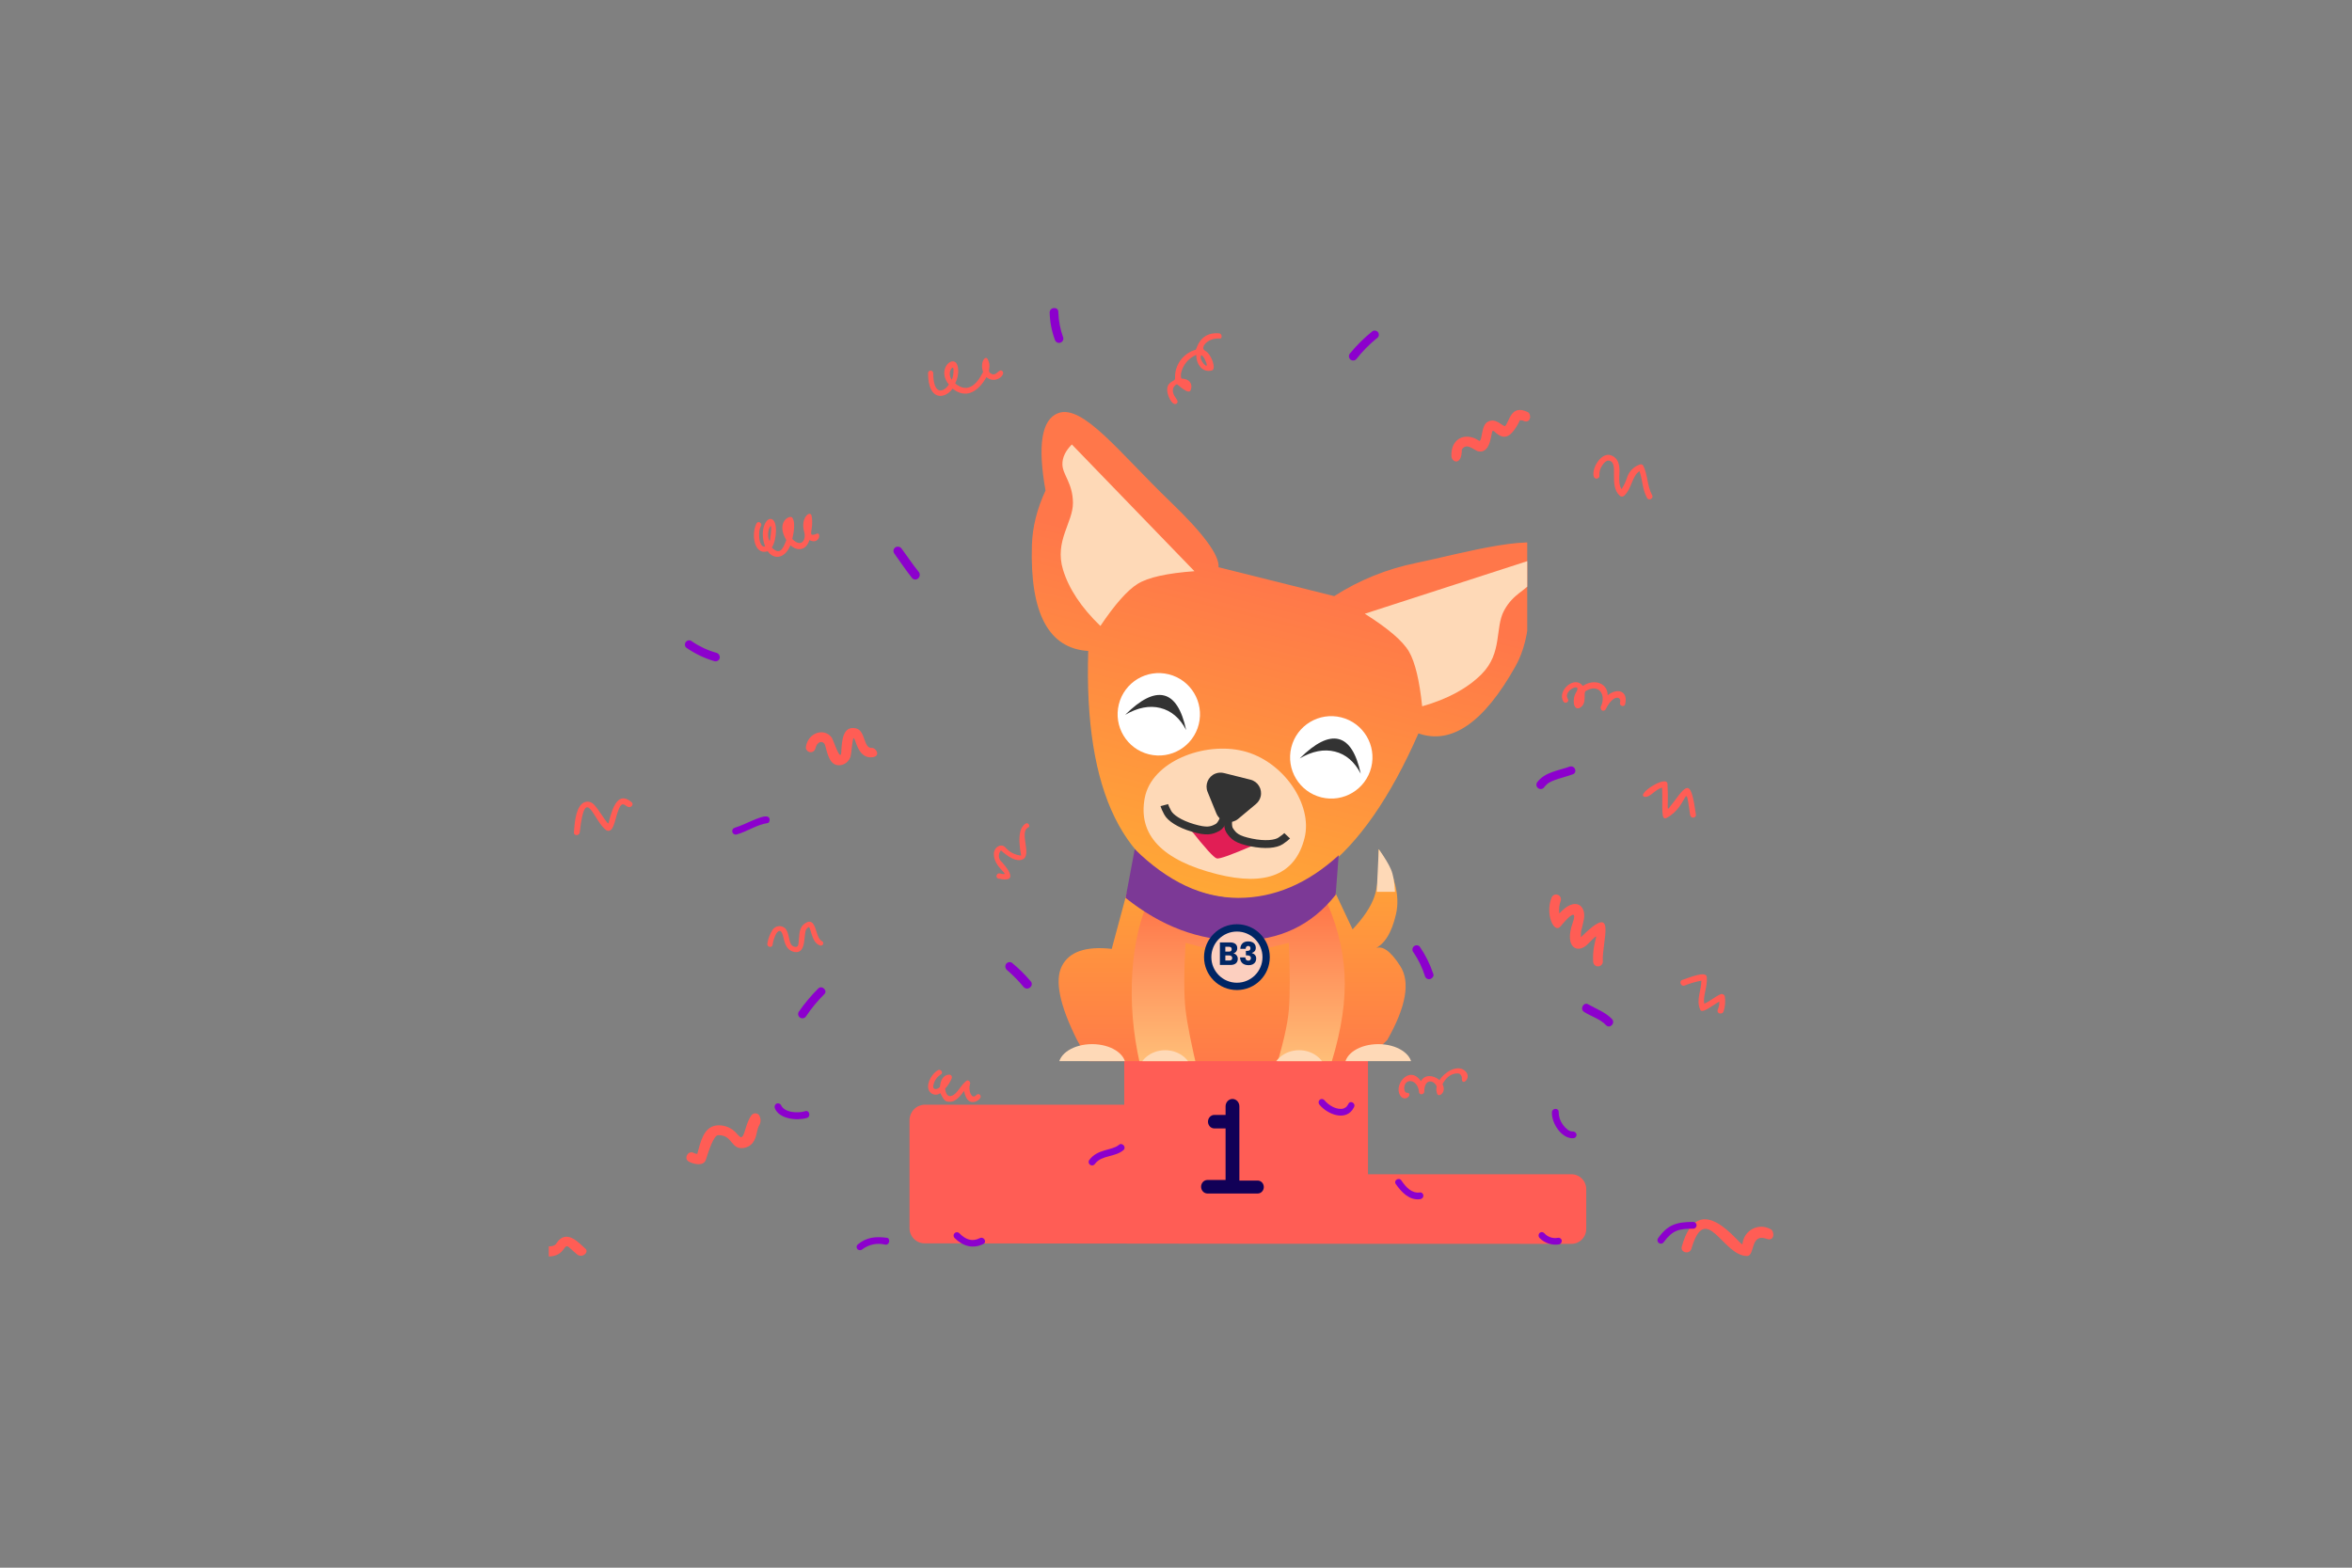<svg width="600" height="400" viewBox="0 0 600 400" fill="none" xmlns="http://www.w3.org/2000/svg">
<rect x="0" y="0" width="600" height="400" fill="#808080" stroke="none"/>
<g clip-path="url(#clip0_5638_13562)">
<path d="M400.822 299.616H348.98V269.818C348.98 268.787 348.576 267.798 347.857 267.069C347.139 266.34 346.164 265.93 345.148 265.93H290.626C290.12 265.921 289.618 266.014 289.148 266.206C288.679 266.398 288.253 266.684 287.895 267.047C287.537 267.41 287.256 267.843 287.066 268.319C286.877 268.795 286.785 269.304 286.794 269.818V281.868H235.847C234.838 281.893 233.878 282.31 233.165 283.034C232.451 283.758 232.04 284.732 232.015 285.755V313.355C232.018 314.385 232.423 315.373 233.141 316.101C233.859 316.829 234.832 317.24 235.847 317.242C305.017 317.338 335.02 317.373 400.822 317.373C401.327 317.382 401.83 317.288 402.299 317.096C402.768 316.904 403.194 316.618 403.552 316.255C403.91 315.892 404.191 315.46 404.381 314.984C404.57 314.508 404.663 313.998 404.653 313.485V303.511C404.664 302.997 404.572 302.486 404.383 302.009C404.195 301.532 403.913 301.099 403.555 300.735C403.197 300.371 402.771 300.085 402.301 299.892C401.831 299.7 401.328 299.606 400.822 299.616ZM193.582 284.457C193.466 284.334 193.328 284.236 193.174 284.17C193.02 284.103 192.854 284.068 192.687 284.068C192.52 284.068 192.354 284.103 192.2 284.17C192.047 284.236 191.908 284.334 191.792 284.457C190.187 286.416 190.068 289.899 189.11 290.158C188.859 290.226 188.31 289.68 187.961 289.25C187.309 288.477 186.477 287.882 185.539 287.521C184.602 287.159 183.59 287.042 182.597 287.18C179.491 287.701 178.714 291.307 177.873 294.432C177.561 294.407 177.258 294.319 176.98 294.173C175.574 293.396 174.298 295.6 175.702 296.376C176.852 297.023 179.405 297.672 180.043 295.987C180.809 293.654 182.043 289.639 183.237 289.639C186.47 289.639 186.384 292.272 188.471 292.879C189.006 292.983 189.558 292.967 190.088 292.833C190.617 292.699 191.111 292.449 191.536 292.101C193.105 290.741 192.911 288.665 193.58 287.308C193.867 286.89 194.022 286.393 194.022 285.883C194.022 285.373 193.869 284.876 193.582 284.457ZM149.272 318.529C147.975 317.513 144.483 313.12 141.866 317.363C141.311 318.111 140.102 318.012 139.441 318.012C138.489 316.766 137.754 315.363 137.27 313.864C136.312 309.999 129.828 311.143 128.841 315.55C128.458 317.104 130.885 317.882 131.268 316.197C131.983 314.035 134.843 313.476 134.843 314.642C135.29 315.921 135.89 317.14 136.63 318.271C137.397 319.567 138.163 320.603 139.824 320.603C144.443 320.603 143.655 316.733 145.314 318.399C145.952 318.918 146.59 319.565 147.23 320.082C148.613 321.141 150.405 319.417 149.272 318.529ZM451.645 313.606C450.938 313.212 450.146 313.003 449.34 312.998C448.534 312.994 447.739 313.194 447.029 313.58C446.318 313.966 445.714 314.527 445.271 315.21C444.828 315.893 444.561 316.678 444.493 317.493C443.574 317.493 433.334 302.772 429.043 318.01C428.531 319.565 430.958 320.214 431.468 318.657C435.167 306.152 439.482 320.473 445.644 320.473C447.804 320.473 446.371 314.628 450.625 316.067C452.769 316.939 452.752 314.072 451.645 313.606ZM489.948 281.608C487.201 277.427 479.139 286.9 480.628 282.385C482.272 274.049 478.756 274.805 471.689 276.943C469.953 277.65 470.99 279.948 472.327 279.406C472.519 279.332 477.883 277.205 478.201 277.979C478.651 279.081 475.231 288.306 482.161 285.493C482.352 285.411 487.588 282.902 487.394 282.902C487.603 282.902 487.523 284.134 487.523 283.938C486.904 287.081 491.891 285.056 489.948 281.608Z" fill="#FF5D55"/>
<path d="M421.444 126.299C420.164 123.953 420.377 121.179 419.204 118.835C419.128 118.684 418.998 118.568 418.84 118.508C418.682 118.449 418.507 118.451 418.351 118.515C417.619 118.756 416.952 119.16 416.397 119.695C415.843 120.231 415.417 120.885 415.151 121.608C414.808 122.74 414.306 123.817 413.658 124.808C412.486 122.888 413.553 120.328 412.913 118.3C412.776 117.724 412.469 117.202 412.032 116.802C411.594 116.403 411.046 116.144 410.46 116.06C408.266 115.86 406.167 119.312 406.513 121.392C406.833 122.704 408.159 122.004 408.007 121.392C407.937 120.443 408.201 119.501 408.753 118.726C409.073 118.193 409.82 117.34 410.566 117.553C413.078 118.18 410.265 123.841 413.233 126.513C413.38 126.642 413.57 126.713 413.766 126.713C413.961 126.713 414.151 126.642 414.298 126.513C416.309 124.702 416.308 121.43 418.244 120.22C419.092 122.764 418.956 124.832 420.164 127.046C420.586 127.899 421.972 127.16 421.444 126.299ZM427.09 204.468C424.609 207.452 425.774 207.483 425.385 200.097C425.385 197.446 417.239 202.726 419.519 203.297C420.889 203.601 422.129 201.484 423.999 200.95C424.23 205.987 423.54 209.673 425.279 208.63C430.879 205.548 429.794 198.427 431.145 207.884C431.473 209.193 432.793 208.504 432.638 207.884C431.401 199.233 430.609 199.64 427.09 204.468ZM161.124 204.683C157.791 201.827 156.324 205.66 155.258 209.908C155.258 211.094 152.641 206.118 151.206 205.003C150.786 204.672 150.257 204.51 149.724 204.549C149.191 204.589 148.692 204.827 148.326 205.216C146.77 206.772 146.578 210.294 146.406 212.361C146.298 213.321 147.791 213.321 147.898 212.361C149.338 199.364 151.476 209.923 154.83 211.934C156.519 212.492 156.794 209.396 157.602 207.134C158.463 204.553 159.042 205.139 159.95 205.747C160.804 206.388 161.866 205.323 161.124 204.683ZM439.994 254.166C439.922 253.979 439.787 253.822 439.611 253.725C439.436 253.628 439.231 253.595 439.034 253.633C437.542 254.273 436.262 255.446 434.769 256.086C434.354 254.216 435.613 251.82 435.409 249.366C435.409 247.47 430.492 249.632 429.223 250.006C428.263 250.219 428.69 251.712 429.65 251.499C431.061 250.925 432.526 250.496 434.023 250.219C434.023 252.672 432.636 255.124 433.703 257.579C434.124 258.843 436.986 256.425 438.609 255.552C438.633 256.286 438.486 257.016 438.182 257.684C437.862 258.644 439.354 258.964 439.674 258.112C440.098 256.842 440.208 255.488 439.994 254.166Z" fill="#FF5D55"/>
<path d="M196.312 208.948C195.852 206.9 190.533 210.328 187.461 211.188C187.344 211.219 187.235 211.273 187.139 211.347C187.044 211.422 186.964 211.514 186.906 211.62C186.847 211.726 186.811 211.843 186.798 211.963C186.786 212.083 186.798 212.205 186.834 212.32C186.87 212.436 186.93 212.543 187.008 212.635C187.087 212.727 187.183 212.802 187.291 212.855C187.4 212.909 187.518 212.94 187.639 212.947C187.76 212.953 187.88 212.935 187.994 212.894C190.66 212.148 193.007 210.441 195.78 210.014C196.205 210.016 196.408 209.377 196.312 208.948Z" fill="#8C00CD"/>
<path d="M310.957 85.049C307.917 84.817 306.062 86.259 305.074 89.217C303.476 89.658 302.077 90.631 301.11 91.975C300.144 93.319 299.667 94.953 299.759 96.605C299.759 97.331 297.923 97.293 297.766 99.163C297.564 100.575 298.97 103.582 300.044 103.046C301.211 102.27 299.19 101.384 299.19 99.636C299.192 99.296 299.291 98.964 299.476 98.679C299.661 98.394 299.924 98.167 300.233 98.026C300.387 98.026 303.28 100.922 303.744 99.541C304.399 97.8 303.21 96.605 301.466 96.605C301.163 96.605 301.275 95.136 301.275 95.28C301.491 94.235 301.958 93.258 302.636 92.433C303.314 91.608 304.182 90.96 305.167 90.544C305.167 92.985 306.764 95.172 309.153 94.522C310.372 94.218 309.049 90.356 307.445 89.502C305.967 88.772 308.047 86.111 311.24 86.377C311.811 86.47 311.811 85.049 310.957 85.049ZM307.255 91.49C309.039 95.051 306.306 92.559 306.306 91.206C306.307 90.217 306.701 90.665 307.257 91.496L307.255 91.49ZM255.727 94.711C254.77 93.755 254.161 96.558 252.501 95.089C251.881 94.471 252.928 93.583 252.027 91.776C251.457 90.365 249.891 92.424 250.792 94.902C249.044 98.393 246.703 100.356 243.674 97.837C244.887 95.422 244.461 93.13 243.863 92.535C242.395 91.068 239.139 94.623 242.061 98.121C240.681 100.187 238.074 100.903 238.074 95.186C238.066 95.015 237.993 94.855 237.869 94.737C237.745 94.619 237.581 94.553 237.41 94.553C237.239 94.553 237.074 94.619 236.951 94.737C236.827 94.855 236.754 95.015 236.746 95.186C236.746 102.469 241.131 101.84 243.01 99.164C248.175 103.215 251.503 96.371 251.645 96.229C253.846 98.121 256.665 95.652 255.727 94.711ZM242.442 94.527C243.536 92.341 243.382 95.636 242.821 96.894C242.558 96.566 242.385 96.175 242.319 95.76C242.252 95.345 242.295 94.92 242.442 94.527ZM410.124 177.392C410.124 174.345 406.752 173.037 403.765 175.025C401.728 172.173 397.094 176.277 398.83 179.004C399.305 179.761 400.444 179.004 399.969 178.34C398.517 176.163 403.992 173.793 401.963 176.825C401.146 178.222 401.238 181.102 402.817 180.709C405.173 179.61 403.658 176.74 404.619 176.256C407.961 174.354 409.859 177.354 408.321 180.424C408.321 181.703 409.491 181.45 409.651 180.898C411.626 176.955 413.768 177.753 413.256 179.288C413.067 180.14 414.395 180.518 414.586 179.667C415.39 176.173 412.513 175.48 410.124 177.392ZM373.494 273.043C371.618 271.672 368.452 273.567 367.229 275.6C365.593 274.219 363.364 274.131 362.484 275.885C359.474 271.379 354.952 277.365 357.549 279.957C359.008 281.049 360.418 278.82 358.879 278.82C358.181 278.82 358.084 277.374 358.403 276.736C359.015 275.21 361.688 275.505 362.01 278.725C362.105 279.482 363.338 279.293 363.338 278.536C363.338 275.518 365.177 275.636 365.901 276.358C367.04 277.494 366.064 277.165 366.564 278.915C366.849 280.31 369.144 278.719 367.988 276.642C369.51 273.604 371.996 273.765 372.353 273.989C372.557 274.14 372.717 274.342 372.817 274.575C372.918 274.808 372.954 275.063 372.923 275.315C372.923 277.312 375.861 274.769 373.494 273.043ZM249.084 279.388C248.514 279.957 248.062 279.999 247.566 279.009C247.251 278.224 247.217 277.354 247.471 276.547C247.662 275.978 246.901 275.41 246.523 275.789C245.05 276.89 244.212 279.113 242.821 279.577C241.682 280.05 241.208 278.819 241.112 277.777C241.845 276.973 242.424 276.042 242.821 275.031C242.844 274.93 242.845 274.825 242.822 274.724C242.8 274.623 242.756 274.529 242.692 274.447C242.628 274.365 242.548 274.299 242.455 274.252C242.363 274.206 242.261 274.18 242.157 274.178C240.544 274.272 239.879 275.788 239.784 277.304C239.536 277.589 239.204 277.788 238.836 277.872C238.594 277.885 237.577 278.029 238.362 276.075C238.685 275.289 239.25 274.626 239.975 274.181C240.734 273.802 240.069 272.665 239.31 273.044C237.927 273.733 236.35 276.233 236.842 277.875C236.921 278.183 237.075 278.467 237.291 278.701C237.506 278.936 237.777 279.112 238.078 279.216C238.38 279.319 238.702 279.346 239.017 279.294C239.331 279.242 239.628 279.113 239.879 278.918C240.922 281.102 241.344 281.001 241.873 281.096C243.832 281.423 245.124 279.383 245.953 278.35C246.12 279.513 246.688 280.998 247.851 281.191C248.219 281.233 248.593 281.186 248.939 281.054C249.286 280.923 249.596 280.711 249.844 280.436C250.697 279.673 249.749 278.725 249.084 279.388ZM261.61 210.159C258.865 211.864 260.613 218.304 260.471 218.304C258.875 218.146 257.408 217.362 256.391 216.125C255.158 215.083 253.64 216.315 253.543 217.641C253.228 221.406 258.622 223.738 255.061 222.85C254.206 222.659 253.828 223.986 254.682 224.175C260.904 225.555 255.701 220.15 255.63 220.008C255.403 219.834 255.214 219.616 255.075 219.365C254.936 219.115 254.851 218.839 254.824 218.555C254.797 218.27 254.83 217.983 254.919 217.712C255.009 217.44 255.154 217.19 255.345 216.977C255.488 217.048 258.724 220.357 260.945 219.251C263.311 218.07 259.85 212.183 262.369 211.106C262.938 210.822 262.275 209.685 261.61 210.159ZM209.608 240.086C207.878 239.214 208.38 233.701 205.432 235.539C203.712 236.685 203.98 238.428 203.723 240.464C203.723 241.062 203.528 241.601 203.06 241.601C200.872 241.601 201.734 238.468 200.308 236.866C200.081 236.657 199.812 236.499 199.518 236.404C199.225 236.308 198.914 236.277 198.607 236.313C198.301 236.349 198.005 236.451 197.742 236.612C197.479 236.772 197.253 236.988 197.082 237.244C196.403 238.309 195.951 239.502 195.753 240.748C195.562 241.601 196.892 241.98 197.082 241.128C197.223 240.101 197.544 239.107 198.03 238.192C198.857 236.955 199.407 237.86 199.264 237.717C200.174 238.627 199.66 242.406 202.775 242.926C205.843 243.326 204.899 238.279 205.717 237.055L206.097 236.676C206.951 235.836 206.705 240.34 209.134 241.223C209.209 241.259 209.292 241.28 209.376 241.284C209.46 241.288 209.544 241.275 209.622 241.245C209.701 241.215 209.773 241.17 209.833 241.111C209.894 241.053 209.942 240.983 209.974 240.905C210.007 240.828 210.023 240.744 210.022 240.66C210.02 240.576 210.002 240.493 209.968 240.417C209.934 240.34 209.884 240.271 209.822 240.214C209.76 240.157 209.687 240.114 209.608 240.086ZM208.089 136.29C205.789 137.056 207.714 135.209 207.045 131.649C206.782 130.072 204.095 132.044 205.147 135.721C205.702 137.385 204.642 140.047 202.11 137.522C202.11 137.38 203.135 133.84 202.206 132.218C201.827 131.081 197.697 132.988 200.593 137.806C199.627 140.376 198.828 141.632 196.891 139.7C198.104 138.005 198.575 132.748 196.701 132.408C195.429 132.114 193.646 135.325 195.184 139.416C193.628 139.933 193.202 135.609 194.14 134.207C194.519 133.449 193.38 132.786 193.001 133.543C191.577 136.179 192.338 141.814 195.849 140.648C197.231 142.718 200.103 142.807 201.638 139.133C203.464 140.753 205.687 140.439 206.478 137.807C209.225 139.184 209.656 135.314 208.089 136.29ZM196.323 134.585C197.025 133.182 196.656 136.325 196.512 137.047C196.512 139.468 195.37 136.484 196.327 134.586L196.323 134.585ZM222.323 190.839C220.178 190.839 220.85 186.293 218.243 185.821C214.895 185.15 214.803 189.319 214.636 191.314C214.636 195.383 212.622 188.789 212.169 188.188C210.254 185.63 206.28 186.909 205.62 190.366C205.532 190.68 205.572 191.016 205.733 191.3C205.893 191.585 206.16 191.794 206.475 191.881C206.789 191.969 207.126 191.929 207.411 191.769C207.696 191.609 207.905 191.342 207.993 191.028C208.537 188.86 210.122 189.001 210.46 190.081C211.087 192.084 211.57 195.943 214.799 195.164C215.329 195.011 215.811 194.725 216.198 194.332C216.585 193.939 216.864 193.454 217.008 192.922C217.236 192.09 217.435 188.375 217.767 188.375C218.207 187.941 218.68 193.763 222.608 193.206C224.813 192.892 223.418 190.682 222.323 190.839ZM403.291 239.138C403.291 236.794 403.274 238.465 404.05 234.592C404.712 230.963 401.772 228.658 397.785 233.076C397.629 231.957 397.76 230.817 398.166 229.762C398.245 229.451 398.199 229.121 398.038 228.844C397.877 228.566 397.613 228.362 397.304 228.275C396.994 228.188 396.663 228.226 396.38 228.379C396.098 228.533 395.887 228.79 395.792 229.097C394.126 233.256 396.46 238.319 398.07 236.39C402.924 230.578 401.378 234.95 401.202 235.444C398.961 241.76 402.428 243.499 404.998 240.936C409.127 236.815 406.049 239.454 406.422 245.387C406.433 245.707 406.568 246.009 406.798 246.231C407.028 246.453 407.335 246.577 407.656 246.577C407.976 246.577 408.283 246.453 408.513 246.231C408.744 246.009 408.878 245.707 408.889 245.387C408.55 240.312 412.869 229.58 403.291 239.138ZM389.72 105.133C385.376 103.065 385.117 107.549 383.932 108.732C383.164 108.732 381.392 106.28 379.282 107.785C377.859 108.849 378.135 112.488 377.38 112.52C377.02 112.267 376.639 112.045 376.241 111.857C373.059 110.496 370.032 112.353 370.262 116.497C370.491 118.091 372.918 118.802 372.918 114.698C374.225 112.741 376.079 115.012 377.19 115.172C380.775 115.768 380.211 109.181 380.985 109.963C381.28 109.963 382.685 111.985 384.496 111.288C386.071 110.766 387.724 107.358 387.724 107.216C387.979 107.231 388.232 107.263 388.483 107.311C390.526 108.326 390.802 105.652 389.72 105.133Z" fill="#FF5D55"/>
<path d="M182.824 166.582C180.591 165.97 178.476 164.99 176.564 163.681C176.358 163.485 176.084 163.376 175.8 163.38C175.515 163.383 175.244 163.498 175.042 163.7C174.841 163.902 174.727 164.175 174.723 164.46C174.72 164.745 174.828 165.021 175.024 165.227C177.23 166.769 179.67 167.945 182.249 168.708C182.388 168.746 182.533 168.757 182.676 168.739C182.82 168.721 182.958 168.675 183.083 168.603C183.209 168.531 183.319 168.435 183.407 168.32C183.495 168.206 183.56 168.075 183.598 167.935C183.652 167.654 183.604 167.362 183.462 167.114C183.32 166.865 183.093 166.677 182.824 166.582ZM234.35 145.895C232.831 144.04 231.46 141.933 230.015 140C229.849 139.759 229.601 139.587 229.318 139.516C229.034 139.445 228.735 139.479 228.475 139.613C228.348 139.688 228.236 139.788 228.148 139.907C228.059 140.025 227.995 140.161 227.959 140.305C227.923 140.449 227.916 140.598 227.938 140.745C227.961 140.892 228.012 141.032 228.089 141.159C229.631 143.286 231.074 145.51 232.713 147.54C232.813 147.643 232.933 147.726 233.065 147.782C233.198 147.838 233.34 147.867 233.484 147.867C233.628 147.867 233.77 147.838 233.902 147.782C234.035 147.726 234.155 147.643 234.255 147.54C234.477 147.33 234.611 147.043 234.629 146.737C234.647 146.431 234.547 146.13 234.35 145.895ZM388.827 146.766C386.828 145.884 384.95 144.747 383.241 143.384C383.035 143.187 382.76 143.078 382.476 143.082C382.192 143.085 381.92 143.2 381.719 143.402C381.518 143.604 381.403 143.877 381.4 144.162C381.396 144.447 381.504 144.723 381.7 144.929C383.536 146.39 385.541 147.623 387.671 148.602C387.932 148.73 388.23 148.762 388.512 148.692C388.794 148.621 389.042 148.453 389.213 148.216C389.292 148.098 389.346 147.964 389.37 147.824C389.393 147.684 389.387 147.54 389.35 147.402C389.314 147.264 389.248 147.136 389.158 147.027C389.067 146.917 388.954 146.828 388.827 146.766ZM401.831 196.354C401.793 196.215 401.729 196.084 401.64 195.969C401.552 195.855 401.442 195.759 401.317 195.687C401.192 195.615 401.054 195.569 400.911 195.551C400.767 195.532 400.622 195.543 400.483 195.581C397.593 196.644 394.125 196.935 392.102 199.642C392.024 199.77 391.973 199.912 391.951 200.06C391.929 200.208 391.937 200.359 391.975 200.504C392.013 200.649 392.08 200.784 392.172 200.902C392.264 201.02 392.379 201.118 392.51 201.19C392.64 201.262 392.784 201.307 392.933 201.322C393.081 201.336 393.231 201.32 393.373 201.275C393.516 201.23 393.647 201.156 393.76 201.058C393.873 200.96 393.965 200.84 394.03 200.705L394.608 200.125C395.748 198.992 399.232 198.321 401.061 197.613C401.2 197.592 401.332 197.541 401.448 197.463C401.565 197.385 401.664 197.283 401.737 197.163C401.81 197.043 401.857 196.909 401.873 196.769C401.889 196.63 401.875 196.488 401.831 196.354ZM365.618 248.457C364.796 245.983 363.629 243.639 362.15 241.495C361.944 241.298 361.67 241.19 361.386 241.194C361.101 241.197 360.83 241.312 360.629 241.514C360.428 241.716 360.313 241.988 360.31 242.274C360.306 242.559 360.414 242.835 360.61 243.041C361.858 244.888 362.832 246.907 363.5 249.035C363.538 249.175 363.602 249.306 363.691 249.421C363.779 249.535 363.889 249.631 364.014 249.703C364.139 249.775 364.277 249.821 364.42 249.839C364.564 249.857 364.709 249.847 364.848 249.808C365.426 249.615 365.907 248.94 365.618 248.457ZM411.173 259.959C409.511 258.243 407.224 257.445 405.201 256.287C404.045 255.512 402.889 257.447 404.142 258.22C405.972 259.38 408.187 259.96 409.728 261.603C410.691 262.569 412.216 261.038 411.173 259.959ZM262.857 250.293C261.43 248.603 259.85 247.049 258.138 245.652C258.012 245.574 257.872 245.523 257.726 245.5C257.579 245.478 257.43 245.484 257.287 245.52C257.143 245.556 257.008 245.62 256.89 245.709C256.771 245.798 256.671 245.91 256.596 246.038C256.464 246.299 256.43 246.599 256.5 246.884C256.571 247.168 256.742 247.417 256.982 247.585C258.515 248.913 259.932 250.368 261.22 251.936C262.376 252.903 263.916 251.356 262.857 250.293ZM208.731 252.226C206.881 254.064 205.205 256.071 203.723 258.22C203.594 258.475 203.568 258.771 203.652 259.045C203.736 259.319 203.923 259.55 204.173 259.688C204.423 259.826 204.717 259.861 204.993 259.785C205.269 259.71 205.504 259.53 205.649 259.283C207.001 257.264 208.55 255.386 210.273 253.676C211.235 252.806 209.694 251.26 208.731 252.226ZM350.113 84.514C348.032 86.183 346.128 88.061 344.43 90.12C344.328 90.221 344.248 90.342 344.193 90.475C344.139 90.607 344.11 90.75 344.11 90.893C344.11 91.037 344.139 91.179 344.193 91.312C344.248 91.445 344.328 91.566 344.43 91.667C344.531 91.769 344.651 91.849 344.783 91.904C344.916 91.959 345.057 91.988 345.201 91.988C345.344 91.988 345.485 91.959 345.618 91.904C345.75 91.849 345.87 91.769 345.971 91.667C347.505 89.709 349.25 87.926 351.173 86.352C351.301 86.286 351.413 86.195 351.505 86.084C351.596 85.972 351.664 85.844 351.704 85.706C351.744 85.568 351.756 85.423 351.739 85.28C351.722 85.137 351.676 84.999 351.604 84.874C351.532 84.75 351.436 84.641 351.321 84.555C351.206 84.469 351.075 84.407 350.935 84.374C350.796 84.34 350.651 84.335 350.509 84.359C350.368 84.383 350.233 84.436 350.113 84.514ZM271.235 86.157C270.48 84.078 270.057 81.892 269.984 79.681C270.08 78.23 267.865 78.23 267.769 79.681C267.825 82.092 268.28 84.477 269.117 86.738C269.206 87.005 269.393 87.228 269.641 87.361C269.889 87.494 270.178 87.527 270.449 87.452C270.72 87.378 270.952 87.203 271.099 86.962C271.245 86.721 271.294 86.433 271.235 86.157Z" fill="#8C00CD"/>
<path d="M285.393 292.156C283.536 293.647 279.986 293.077 277.82 296.046C277.706 296.252 277.678 296.496 277.742 296.723C277.807 296.95 277.959 297.141 278.164 297.256C278.37 297.37 278.612 297.398 278.838 297.333C279.064 297.268 279.255 297.116 279.369 296.91C281.102 294.648 284.569 295.315 286.685 293.367C287.372 292.588 286.168 291.378 285.393 292.156ZM362.25 304.255C360.105 304.563 358.635 302.871 357.516 301.23C356.915 300.279 355.45 301.143 356.053 302.095C357.516 304.169 359.496 306.329 362.251 305.984C363.62 305.708 363.135 304.128 362.25 304.255ZM344.005 281.612C343.851 281.931 343.648 282.223 343.402 282.476C343.23 282.564 342.972 282.735 342.799 282.822C341.058 283.324 338.993 282.092 337.808 280.662C337.73 280.58 337.637 280.514 337.533 280.47C337.429 280.425 337.318 280.402 337.205 280.402C337.092 280.402 336.98 280.425 336.877 280.47C336.773 280.514 336.679 280.58 336.602 280.662C336.457 280.83 336.377 281.045 336.377 281.267C336.377 281.489 336.457 281.704 336.602 281.872C338.668 284.378 343.488 286.28 345.382 282.564C345.984 281.526 344.504 280.653 344.005 281.612ZM431.964 311.774C427.657 311.774 425.406 312.482 422.925 316.008C422.811 316.215 422.784 316.458 422.848 316.685C422.913 316.912 423.065 317.104 423.27 317.218C423.476 317.333 423.718 317.36 423.944 317.296C424.17 317.231 424.361 317.078 424.475 316.872C426.737 313.843 428.302 313.501 432.048 313.501C432.263 313.473 432.46 313.364 432.599 313.197C432.738 313.03 432.81 312.816 432.799 312.598C432.788 312.381 432.697 312.175 432.542 312.022C432.387 311.87 432.181 311.781 431.964 311.774ZM398.398 316.44C398.339 316.223 398.198 316.038 398.005 315.925C397.811 315.812 397.581 315.78 397.365 315.836C396.735 315.949 396.087 315.898 395.484 315.685C394.88 315.473 394.341 315.108 393.92 314.625C393.842 314.543 393.749 314.478 393.645 314.433C393.541 314.389 393.43 314.366 393.317 314.366C393.205 314.366 393.093 314.389 392.99 314.433C392.886 314.478 392.793 314.543 392.715 314.625C392.569 314.793 392.489 315.008 392.489 315.23C392.489 315.453 392.569 315.668 392.715 315.836C393.373 316.518 394.19 317.025 395.091 317.311C395.993 317.598 396.951 317.655 397.88 317.477C398.064 317.382 398.214 317.23 398.307 317.043C398.4 316.857 398.432 316.646 398.398 316.44ZM249.933 315.922C247.897 316.945 246.275 316.224 244.684 314.625C244.522 314.478 244.31 314.399 244.091 314.405C243.873 314.411 243.665 314.5 243.51 314.655C243.355 314.81 243.266 315.019 243.26 315.239C243.254 315.458 243.332 315.671 243.478 315.835C245.61 317.975 248.195 318.739 250.881 317.391C251.828 316.868 250.966 315.403 249.933 315.922ZM226.266 315.831C223.345 315.442 221.039 315.666 218.777 317.559C218.695 317.637 218.63 317.731 218.586 317.835C218.541 317.938 218.518 318.05 218.518 318.163C218.518 318.276 218.541 318.388 218.586 318.492C218.63 318.596 218.695 318.69 218.777 318.768C218.943 318.914 219.157 318.995 219.379 318.995C219.601 318.995 219.815 318.914 219.981 318.768C220.795 318.152 221.733 317.725 222.73 317.516C223.727 317.307 224.758 317.322 225.748 317.559C225.856 317.591 225.968 317.601 226.08 317.588C226.191 317.574 226.299 317.538 226.395 317.481C226.492 317.425 226.577 317.349 226.643 317.258C226.709 317.167 226.756 317.063 226.781 316.954C226.959 316.44 226.701 315.831 226.266 315.831ZM401.324 288.698C400.828 288.729 400.338 288.576 399.947 288.267C398.994 287.54 398.276 286.548 397.881 285.414C397.712 284.883 397.625 284.329 397.623 283.771C397.71 282.648 395.988 282.648 395.902 283.771C395.746 286.608 398.399 290.582 401.325 290.427C401.553 290.426 401.772 290.335 401.934 290.173C402.095 290.011 402.186 289.791 402.186 289.562C402.171 289.337 402.075 289.126 401.916 288.968C401.758 288.809 401.547 288.713 401.324 288.698ZM205.438 283.513C203.554 284.119 200.046 283.902 199.24 281.957C199.119 281.758 198.928 281.612 198.705 281.548C198.481 281.484 198.242 281.506 198.035 281.611C197.842 281.737 197.7 281.929 197.637 282.151C197.573 282.374 197.592 282.611 197.69 282.821C198.785 285.489 203.2 286.029 205.867 285.24C206.901 284.897 206.475 283.18 205.438 283.513Z" fill="#8C00CD"/>
<path d="M320.858 301.229H316.166V282.281C316.166 281.783 315.981 281.305 315.651 280.952C315.321 280.6 314.873 280.402 314.406 280.402C313.94 280.402 313.492 280.6 313.162 280.952C312.832 281.305 312.647 281.783 312.647 282.281V284.475H309.715C309.297 284.492 308.902 284.681 308.612 285.002C308.322 285.323 308.16 285.752 308.16 286.198C308.16 286.645 308.322 287.074 308.612 287.395C308.902 287.716 309.297 287.905 309.715 287.921H312.647V301.076H307.955C307.537 301.093 307.142 301.282 306.852 301.603C306.562 301.924 306.4 302.353 306.4 302.8C306.4 303.246 306.562 303.675 306.852 303.996C307.142 304.317 307.537 304.506 307.955 304.523H320.858C321.267 304.523 321.659 304.349 321.948 304.04C322.237 303.731 322.4 303.313 322.4 302.876C322.4 302.439 322.237 302.02 321.948 301.711C321.659 301.403 321.267 301.229 320.858 301.229Z" fill="#110057"/>
<g clip-path="url(#clip1_5638_13562)">
<path fill-rule="evenodd" clip-rule="evenodd" d="M277.608 166.093C276.487 202.109 286.662 222.798 308.122 228.156C329.583 233.514 347.491 219.84 361.845 187.13C370.308 190.092 378.57 184.359 386.641 169.937C388.695 166.267 389.852 161.612 390.118 155.974C396.731 149.257 398.959 144.112 396.811 140.531C393.587 135.164 372.584 141.32 361.276 143.636C353.738 145.181 346.766 148.001 340.362 152.103L310.853 144.731C311.128 141.721 307.011 136.131 298.499 127.957C285.737 115.704 276.216 103.006 269.915 105.424C265.717 107.037 264.649 113.615 266.713 125.16C264.534 129.85 263.378 134.505 263.24 139.119C262.719 156.481 267.509 165.474 277.612 166.093H277.608Z" fill="url(#paint0_linear_5638_13562)"/>
<path d="M349.807 195.79C351.209 190.154 347.782 184.446 342.151 183.04C336.52 181.634 330.818 185.062 329.415 190.697C328.012 196.333 331.44 202.041 337.071 203.447C342.702 204.853 348.404 201.425 349.807 195.79Z" fill="white"/>
<path d="M305.808 184.803C307.211 179.167 303.783 173.459 298.152 172.053C292.521 170.646 286.819 174.075 285.417 179.71C284.014 185.345 287.441 191.054 293.072 192.46C298.703 193.866 304.406 190.438 305.808 184.803Z" fill="white"/>
<path fill-rule="evenodd" clip-rule="evenodd" d="M317.226 191.646C327.298 194.163 334.938 205.196 332.799 213.787C330.482 223.096 323.065 226.188 310.547 223.061C296.432 219.52 290.255 213.035 292.025 203.605C293.76 194.341 307.154 189.13 317.226 191.646Z" fill="#FED9B7"/>
<path fill-rule="evenodd" clip-rule="evenodd" d="M312.211 197.241L318.997 198.938C320.905 199.414 322.066 201.347 321.59 203.258C321.408 203.993 320.994 204.648 320.416 205.133L315.867 208.933C314.359 210.193 312.114 209.988 310.855 208.478C310.619 208.198 310.433 207.881 310.295 207.543L308.058 202.047C307.315 200.225 308.191 198.145 310.01 197.401C310.708 197.116 311.482 197.058 312.216 197.245L312.211 197.241Z" fill="#333333"/>
<path fill-rule="evenodd" clip-rule="evenodd" d="M273.432 113.407L304.702 145.743C297.681 146.255 292.856 147.333 290.223 148.972C287.591 150.611 284.42 154.192 280.711 159.715C275.846 155.03 272.667 150.242 271.177 145.356C268.945 138.029 273.739 133.334 273.712 128.305C273.681 123.281 271.07 121.143 271.021 118.506C270.99 116.747 271.791 115.05 273.432 113.407Z" fill="#FED9B7"/>
<path fill-rule="evenodd" clip-rule="evenodd" d="M390.931 142.749L348.161 156.597C354.12 160.352 357.877 163.572 359.434 166.258C360.99 168.944 362.111 173.598 362.796 180.217C369.288 178.369 374.34 175.634 377.942 172.022C383.349 166.601 381.312 160.2 383.696 155.778C386.08 151.355 389.384 150.695 390.664 148.393C391.518 146.856 391.607 144.976 390.927 142.754L390.931 142.749Z" fill="#FED9B7"/>
<path fill-rule="evenodd" clip-rule="evenodd" d="M308.109 212.184L303.684 211.649C307.433 216.388 309.67 218.847 310.395 219.03C311.12 219.212 314.219 218.085 319.778 215.671L315.082 213.93L312.8 209.369L308.109 212.188V212.184Z" fill="#E11E55"/>
<path d="M314.21 205.155C313.187 208.607 313.014 210.843 313.681 211.868C314.681 213.404 315.624 214.219 319.182 214.954C322.739 215.689 325.456 215.382 326.693 214.549C327.515 213.992 328.071 213.56 328.36 213.253" stroke="#333333" stroke-width="2"/>
<path d="M313.299 204.928C312.583 208.456 311.689 210.514 310.622 211.106C309.016 211.993 307.802 212.269 304.32 211.244C300.838 210.22 298.579 208.67 297.881 207.356C297.414 206.478 297.125 205.837 297.014 205.427" stroke="#333333" stroke-width="2"/>
<path fill-rule="evenodd" clip-rule="evenodd" d="M331.561 193.517C335.537 189.566 338.845 187.922 341.482 188.577C344.119 189.232 346 192.176 347.121 197.401C345.533 194.341 343.341 192.466 340.544 191.766C337.747 191.067 334.754 191.65 331.561 193.517Z" fill="#333333"/>
<path fill-rule="evenodd" clip-rule="evenodd" d="M287.031 182.395C291.007 178.444 294.315 176.801 296.952 177.455C299.589 178.11 301.47 181.054 302.591 186.279C301.003 183.219 298.811 181.344 296.014 180.644C293.217 179.945 290.224 180.529 287.031 182.395Z" fill="#333333"/>
<path fill-rule="evenodd" clip-rule="evenodd" d="M283.602 242.107C276.958 241.367 272.716 242.846 270.87 246.53C269.025 250.218 270.319 256.484 274.743 265.335L279.724 274.185H345.049L353.907 265.335C358.705 256.854 359.812 250.587 357.229 246.53C354.645 242.472 352.43 240.998 350.585 242.107C353.169 241.002 355.014 238.049 356.121 233.256C357.229 228.464 355.752 222.932 351.692 216.665C351.861 222.201 351.492 226.255 350.585 228.834C349.678 231.412 347.832 234.174 345.049 237.131L340.62 227.729L314.049 238.788L287.479 227.729L283.606 242.107H283.602Z" fill="url(#paint1_linear_5638_13562)"/>
<path d="M351.6 277.298C356.318 277.298 360.143 274.861 360.143 271.855C360.143 268.849 356.318 266.412 351.6 266.412C346.882 266.412 343.058 268.849 343.058 271.855C343.058 274.861 346.882 277.298 351.6 277.298Z" fill="#FED9B7"/>
<path d="M278.599 277.298C283.317 277.298 287.141 274.861 287.141 271.855C287.141 268.849 283.317 266.412 278.599 266.412C273.881 266.412 270.056 268.849 270.056 271.855C270.056 274.861 273.881 277.298 278.599 277.298Z" fill="#FED9B7"/>
<path fill-rule="evenodd" clip-rule="evenodd" d="M291.463 274.184H305.734C303.973 266.853 302.874 261.343 302.438 257.655C302.003 253.967 302.003 248.275 302.438 240.574L315.063 243.879L328.786 240.574C329.097 248.133 329.097 253.825 328.786 257.655C328.475 261.481 327.194 266.991 324.944 274.184H338.667C341.593 265.566 343.056 257.851 343.056 251.046C343.056 244.24 341.593 237.443 338.667 230.659H292.566C290.201 236.561 288.92 243.358 288.724 251.046C288.529 258.733 289.445 266.448 291.468 274.184H291.463Z" fill="url(#paint2_linear_5638_13562)"/>
<path fill-rule="evenodd" clip-rule="evenodd" d="M289.472 216.67L287.142 229.105C296.232 236.361 305.899 239.987 316.149 239.987C326.399 239.987 334.591 236.098 340.727 228.326L341.505 218.22C333.572 225.475 325.03 229.101 315.878 229.101C306.726 229.101 297.926 224.954 289.472 216.665V216.67Z" fill="#7C3996"/>
<path d="M315.54 252.613C320.172 252.613 323.927 248.854 323.927 244.217C323.927 239.58 320.172 235.822 315.54 235.822C310.908 235.822 307.153 239.58 307.153 244.217C307.153 248.854 310.908 252.613 315.54 252.613Z" fill="#002564"/>
<path d="M315.541 250.747C319.144 250.747 322.064 247.823 322.064 244.217C322.064 240.611 319.144 237.687 315.541 237.687C311.938 237.687 309.017 240.611 309.017 244.217C309.017 247.823 311.938 250.747 315.541 250.747Z" fill="#FCCFBF"/>
<path d="M297.236 280.402C301.096 280.402 304.226 277.618 304.226 274.184C304.226 270.75 301.096 267.967 297.236 267.967C293.375 267.967 290.245 270.75 290.245 274.184C290.245 277.618 293.375 280.402 297.236 280.402Z" fill="#FED9B7"/>
<path d="M331.405 280.402C335.265 280.402 338.395 277.618 338.395 274.184C338.395 270.75 335.265 267.967 331.405 267.967C327.544 267.967 324.414 270.75 324.414 274.184C324.414 277.618 327.544 280.402 331.405 280.402Z" fill="#FED9B7"/>
<path fill-rule="evenodd" clip-rule="evenodd" d="M351.728 216.669L351.212 227.55H355.873C355.748 225.047 355.401 223.141 354.837 221.823C354.272 220.504 353.236 218.789 351.728 216.669Z" fill="#FED9B7"/>
<path d="M315.453 243.753C315.654 244.01 315.759 244.305 315.759 244.641C315.759 245.134 315.595 245.521 315.269 245.799C314.943 246.077 314.475 246.215 313.864 246.215H311.2V240.458H313.797C314.378 240.458 314.83 240.584 315.148 240.841C315.466 241.097 315.625 241.459 315.625 241.931C315.625 242.28 315.533 242.566 315.349 242.798C315.165 243.029 314.926 243.181 314.629 243.248C314.977 243.328 315.248 243.497 315.449 243.753H315.453ZM312.584 242.806H313.492C313.973 242.806 314.211 242.6 314.211 242.188C314.211 241.775 313.964 241.569 313.475 241.569H312.584V242.806ZM314.341 244.444C314.341 244.237 314.274 244.077 314.14 243.96C314.006 243.842 313.814 243.783 313.567 243.783H312.588V245.079H313.575C314.09 245.079 314.345 244.869 314.345 244.444H314.341Z" fill="#002564"/>
<path d="M319.481 240.407C319.765 240.546 319.983 240.736 320.133 240.98C320.284 241.224 320.355 241.493 320.355 241.796C320.355 242.171 320.259 242.474 320.066 242.701C319.874 242.928 319.635 243.071 319.351 243.135V243.177C320.091 243.417 320.459 243.88 320.459 244.57C320.459 244.902 320.384 245.197 320.234 245.454C320.083 245.71 319.861 245.912 319.573 246.056C319.284 246.199 318.937 246.27 318.531 246.27C317.875 246.27 317.352 246.106 316.963 245.782C316.578 245.458 316.369 244.957 316.336 244.292H317.687C317.699 244.549 317.766 244.747 317.896 244.894C318.025 245.041 318.214 245.113 318.46 245.113C318.661 245.113 318.816 245.054 318.933 244.932C319.05 244.814 319.109 244.658 319.109 244.469C319.109 243.997 318.77 243.762 318.088 243.762H317.829V242.63H318.08C318.69 242.642 318.996 242.419 318.996 241.969C318.996 241.775 318.941 241.624 318.837 241.518C318.732 241.413 318.59 241.358 318.41 241.358C318.218 241.358 318.063 241.426 317.95 241.556C317.837 241.691 317.77 241.868 317.758 242.091H316.407C316.432 241.48 316.624 241.018 316.971 240.689C317.319 240.361 317.812 240.201 318.444 240.201C318.845 240.201 319.184 240.268 319.472 240.407H319.481Z" fill="#002564"/>
</g>
</g>
<defs>
<linearGradient id="paint0_linear_5638_13562" x1="307.812" y1="227.481" x2="327.656" y2="148.02" gradientUnits="userSpaceOnUse">
<stop stop-color="#FFA736"/>
<stop offset="1" stop-color="#FF774A"/>
</linearGradient>
<linearGradient id="paint1_linear_5638_13562" x1="314.695" y1="217.675" x2="314.695" y2="275.191" gradientUnits="userSpaceOnUse">
<stop stop-color="#FFA736"/>
<stop offset="1" stop-color="#FF774A"/>
</linearGradient>
<linearGradient id="paint2_linear_5638_13562" x1="316.308" y1="274.998" x2="316.308" y2="231.473" gradientUnits="userSpaceOnUse">
<stop stop-color="#FFC67D"/>
<stop offset="1" stop-color="#FF774A"/>
</linearGradient>
<clipPath id="clip0_5638_13562">
<rect width="320" height="320" fill="white" transform="translate(140 40)"/>
</clipPath>
<clipPath id="clip1_5638_13562">
<rect width="126.4" height="165.628" fill="white" transform="translate(263.2 105.126)"/>
</clipPath>
</defs>
</svg>
